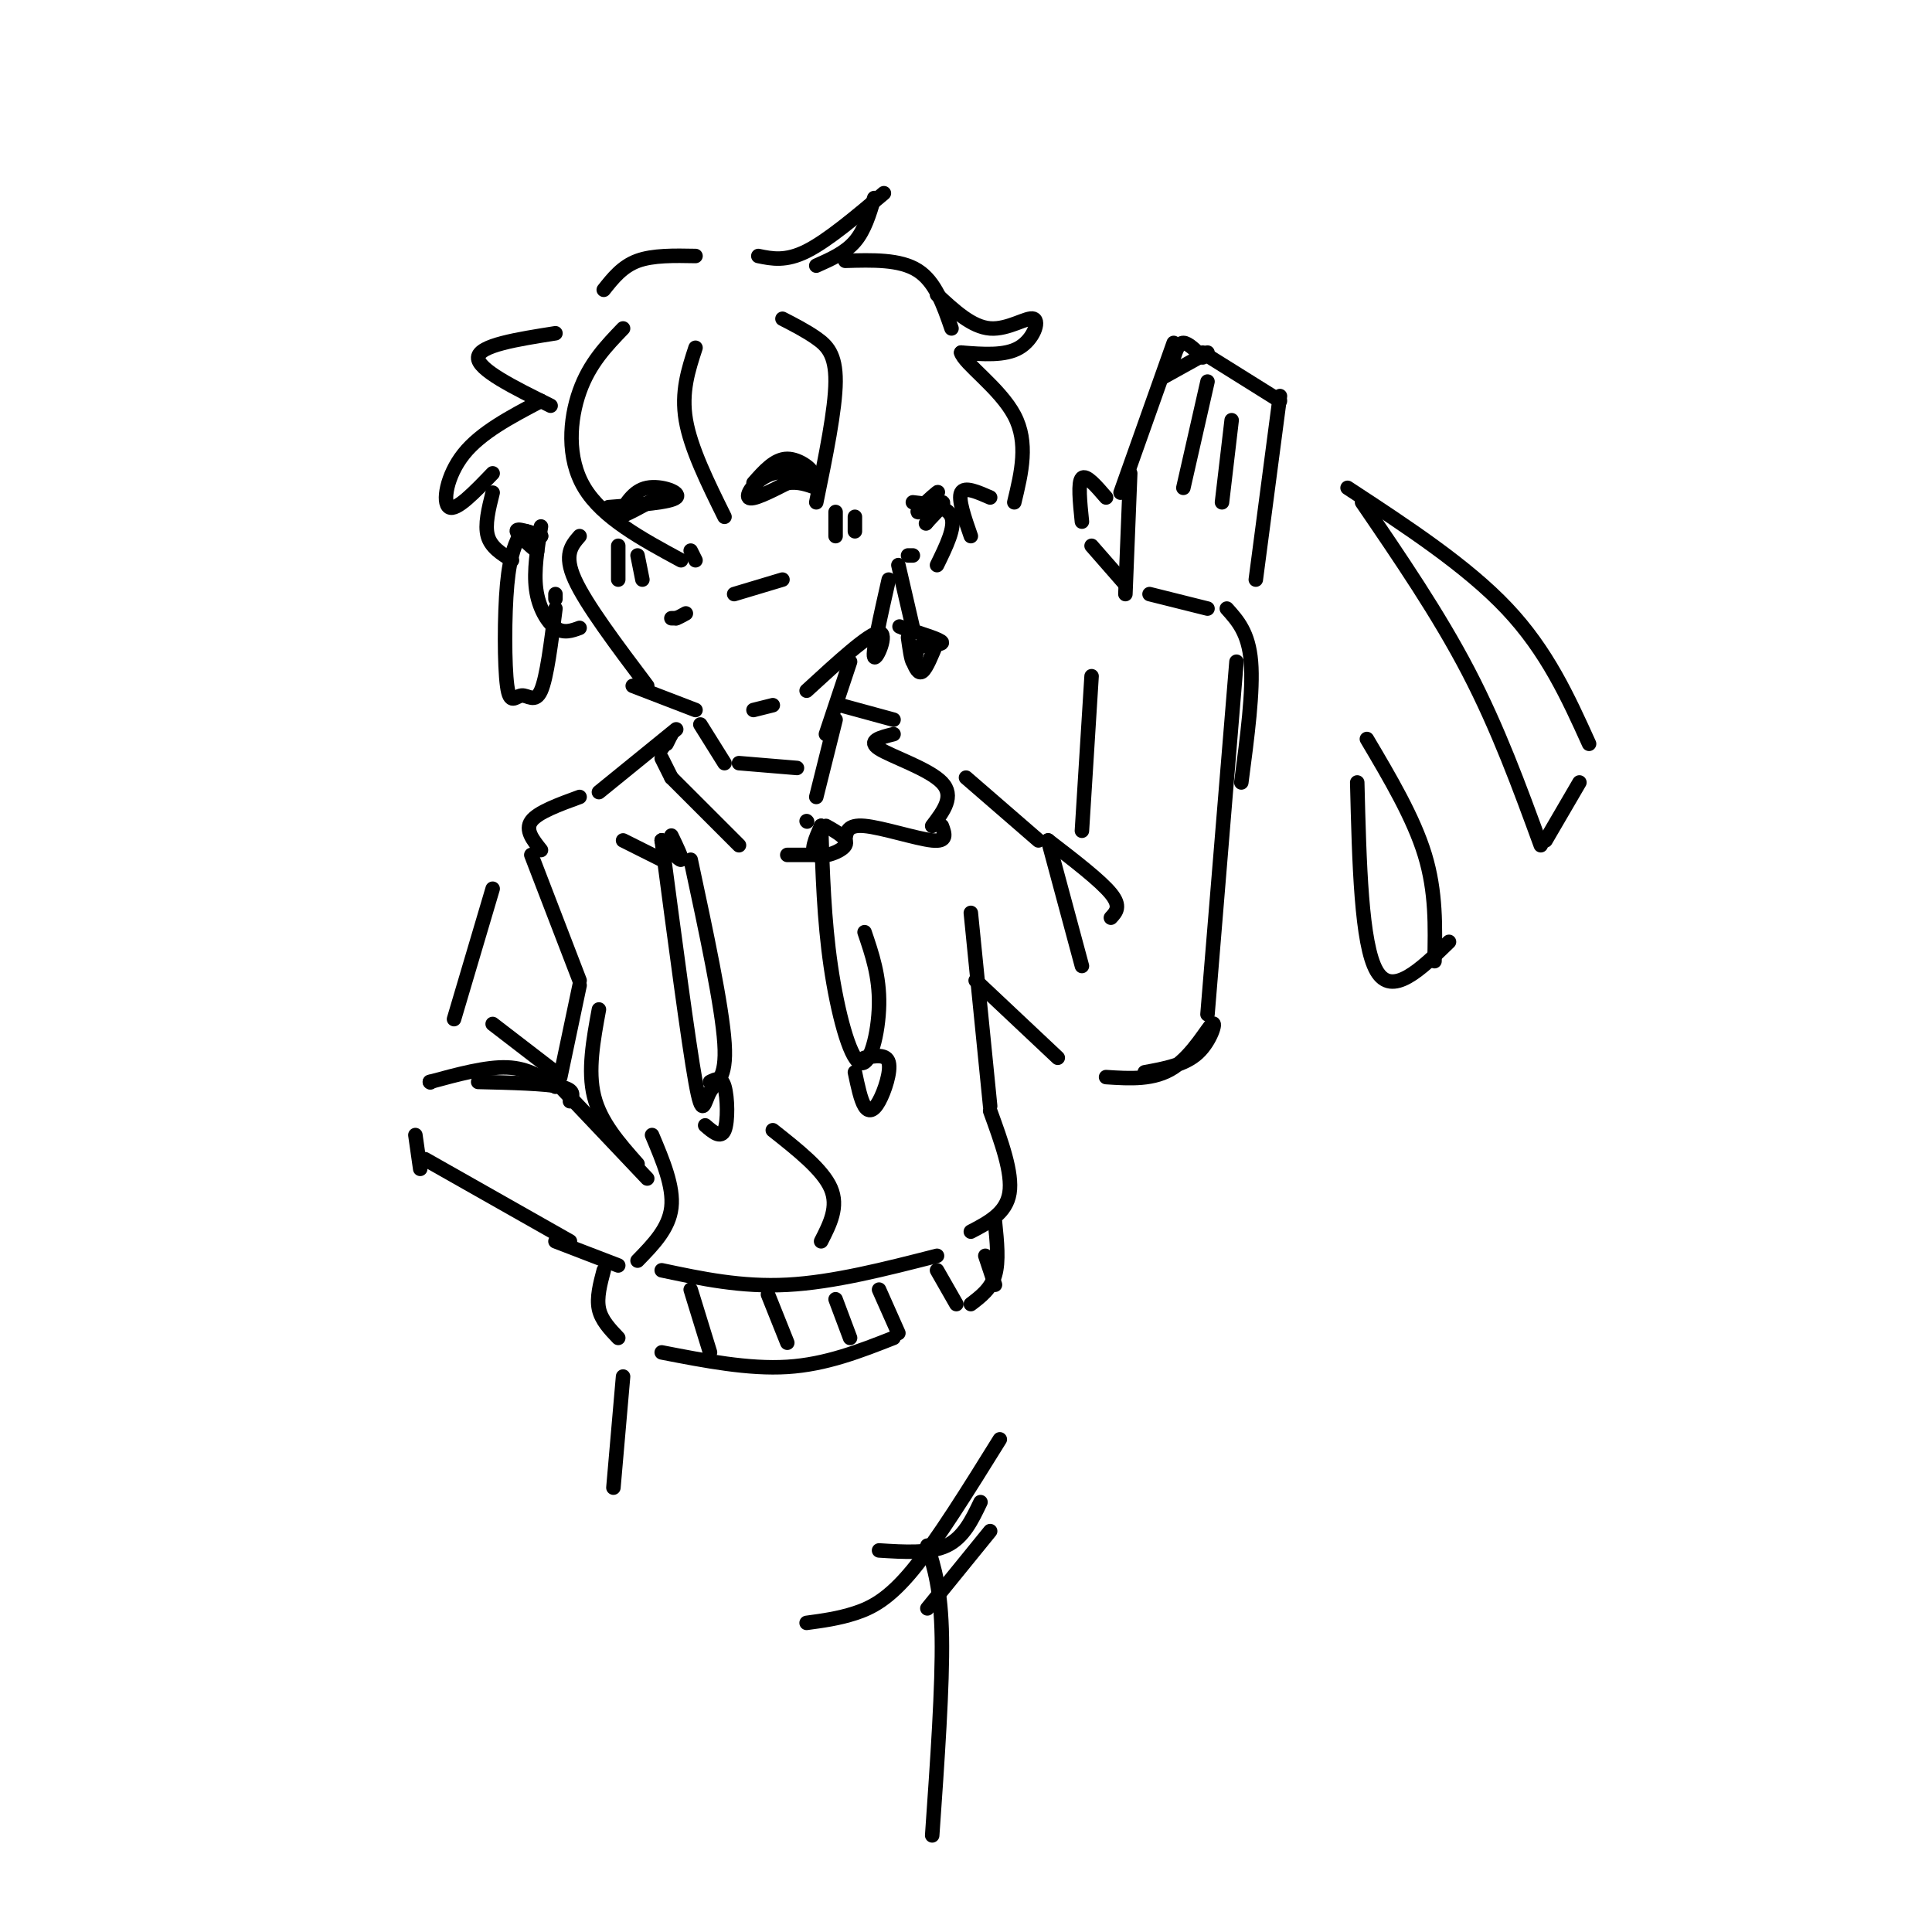 <svg viewBox='0 0 400 400' version='1.1' xmlns='http://www.w3.org/2000/svg' xmlns:xlink='http://www.w3.org/1999/xlink'><g fill='none' stroke='rgb(0,0,0)' stroke-width='3' stroke-linecap='round' stroke-linejoin='round'><path d='M157,53c2.833,0.583 5.667,1.167 10,-1c4.333,-2.167 10.167,-7.083 16,-12'/><path d='M181,41c-1.000,3.333 -2.000,6.667 -4,9c-2.000,2.333 -5.000,3.667 -8,5'/><path d='M175,54c5.667,-0.167 11.333,-0.333 15,2c3.667,2.333 5.333,7.167 7,12'/><path d='M144,53c-4.417,-0.083 -8.833,-0.167 -12,1c-3.167,1.167 -5.083,3.583 -7,6'/><path d='M129,68c-3.467,3.600 -6.933,7.200 -9,13c-2.067,5.800 -2.733,13.800 1,20c3.733,6.200 11.867,10.600 20,15'/><path d='M162,66c2.422,1.244 4.844,2.489 7,4c2.156,1.511 4.044,3.289 4,9c-0.044,5.711 -2.022,15.356 -4,25'/><path d='M144,72c-1.500,4.583 -3.000,9.167 -2,15c1.000,5.833 4.500,12.917 8,20'/><path d='M194,61c3.613,3.357 7.226,6.714 11,7c3.774,0.286 7.708,-2.500 9,-2c1.292,0.500 -0.060,4.286 -3,6c-2.940,1.714 -7.470,1.357 -12,1'/><path d='M199,73c0.578,2.244 8.022,7.356 11,13c2.978,5.644 1.489,11.822 0,18'/><path d='M205,103c-2.667,-1.167 -5.333,-2.333 -6,-1c-0.667,1.333 0.667,5.167 2,9'/><path d='M115,69c-7.917,1.250 -15.833,2.500 -16,5c-0.167,2.500 7.417,6.250 15,10'/><path d='M112,83c-6.222,3.267 -12.444,6.533 -16,11c-3.556,4.467 -4.444,10.133 -3,11c1.444,0.867 5.222,-3.067 9,-7'/><path d='M102,102c-0.833,3.333 -1.667,6.667 -1,9c0.667,2.333 2.833,3.667 5,5'/><path d='M131,142c0.000,0.000 13.000,5.000 13,5'/><path d='M167,143c6.511,-5.978 13.022,-11.956 15,-12c1.978,-0.044 -0.578,5.844 -1,5c-0.422,-0.844 1.289,-8.422 3,-16'/><path d='M189,104c3.583,0.417 7.167,0.833 8,3c0.833,2.167 -1.083,6.083 -3,10'/><path d='M112,109c-0.756,4.600 -1.511,9.200 -1,13c0.511,3.800 2.289,6.800 4,8c1.711,1.200 3.356,0.600 5,0'/><path d='M120,111c-1.667,1.917 -3.333,3.833 -1,9c2.333,5.167 8.667,13.583 15,22'/><path d='M189,115c0.000,0.000 -1.000,0.000 -1,0'/><path d='M186,117c0.000,0.000 3.000,13.000 3,13'/><path d='M188,132c0.333,2.333 0.667,4.667 1,5c0.333,0.333 0.667,-1.333 1,-3'/><path d='M190,134c1.622,-0.556 5.178,-0.444 5,-1c-0.178,-0.556 -4.089,-1.778 -8,-3'/><path d='M187,130c-1.333,-0.500 -0.667,-0.250 0,0'/><path d='M189,137c0.583,1.333 1.167,2.667 2,2c0.833,-0.667 1.917,-3.333 3,-6'/><path d='M191,105c1.887,-1.804 3.774,-3.607 3,-3c-0.774,0.607 -4.208,3.625 -4,4c0.208,0.375 4.060,-1.893 5,-2c0.940,-0.107 -1.030,1.946 -3,4'/><path d='M192,108c-0.500,0.667 -0.250,0.333 0,0'/><path d='M109,112c1.400,1.311 2.800,2.622 2,2c-0.800,-0.622 -3.800,-3.178 -4,-4c-0.200,-0.822 2.400,0.089 5,1'/><path d='M112,111c0.333,0.000 -1.333,-0.500 -3,-1'/><path d='M115,124c0.000,0.000 0.000,-1.000 0,-1'/><path d='M108,110c-1.204,2.313 -2.408,4.625 -3,11c-0.592,6.375 -0.571,16.812 0,21c0.571,4.188 1.692,2.128 3,2c1.308,-0.128 2.802,1.678 4,-1c1.198,-2.678 2.099,-9.839 3,-17'/><path d='M156,100c2.203,-2.498 4.405,-4.995 7,-5c2.595,-0.005 5.582,2.483 5,3c-0.582,0.517 -4.734,-0.938 -8,0c-3.266,0.938 -5.648,4.268 -5,5c0.648,0.732 4.324,-1.134 8,-3'/><path d='M163,100c2.333,-0.333 4.167,0.333 6,1'/><path d='M126,105c6.444,-0.489 12.889,-0.978 14,-2c1.111,-1.022 -3.111,-2.578 -6,-2c-2.889,0.578 -4.444,3.289 -6,6'/><path d='M128,107c0.667,0.167 5.333,-2.417 10,-5'/><path d='M143,114c0.000,0.000 1.000,2.000 1,2'/><path d='M139,128c0.000,0.000 1.000,0.000 1,0'/><path d='M140,128c0.500,-0.167 1.250,-0.583 2,-1'/><path d='M152,123c0.000,0.000 10.000,-3.000 10,-3'/><path d='M173,106c0.000,0.000 0.000,5.000 0,5'/><path d='M177,107c0.000,0.000 0.000,3.000 0,3'/><path d='M128,113c0.000,0.000 0.000,7.000 0,7'/><path d='M132,115c0.000,0.000 1.000,5.000 1,5'/><path d='M156,147c0.000,0.000 4.000,-1.000 4,-1'/><path d='M176,137c0.000,0.000 -5.000,15.000 -5,15'/><path d='M145,150c0.000,0.000 5.000,8.000 5,8'/><path d='M153,158c0.000,0.000 12.000,1.000 12,1'/><path d='M139,152c0.000,0.000 -1.000,2.000 -1,2'/><path d='M139,152c0.000,0.000 -2.000,3.000 -2,3'/><path d='M137,157c0.000,0.000 2.000,4.000 2,4'/><path d='M139,161c0.000,0.000 14.000,14.000 14,14'/><path d='M140,151c0.000,0.000 -16.000,13.000 -16,13'/><path d='M120,165c-4.333,1.583 -8.667,3.167 -10,5c-1.333,1.833 0.333,3.917 2,6'/><path d='M129,174c0.000,0.000 8.000,4.000 8,4'/><path d='M173,149c0.000,0.000 -4.000,16.000 -4,16'/><path d='M167,170c0.000,0.000 0.100,0.100 0.1,0.1'/><path d='M163,177c0.000,0.000 6.000,0.000 6,0'/><path d='M175,174c0.178,-1.667 0.356,-3.333 4,-3c3.644,0.333 10.756,2.667 14,3c3.244,0.333 2.622,-1.333 2,-3'/><path d='M174,146c0.000,0.000 11.000,3.000 11,3'/><path d='M185,152c-2.756,0.689 -5.511,1.378 -3,3c2.511,1.622 10.289,4.178 13,7c2.711,2.822 0.356,5.911 -2,9'/><path d='M170,171c-1.178,2.667 -2.356,5.333 -1,6c1.356,0.667 5.244,-0.667 6,-2c0.756,-1.333 -1.622,-2.667 -4,-4'/><path d='M170,171c0.000,0.000 0.100,0.100 0.1,0.1'/><path d='M170,171c0.304,9.726 0.607,19.452 2,29c1.393,9.548 3.875,18.917 6,20c2.125,1.083 3.893,-6.119 4,-12c0.107,-5.881 -1.446,-10.440 -3,-15'/><path d='M177,222c0.595,2.839 1.190,5.679 2,7c0.810,1.321 1.833,1.125 3,-1c1.167,-2.125 2.476,-6.179 2,-8c-0.476,-1.821 -2.738,-1.411 -5,-1'/><path d='M137,174c1.833,2.083 3.667,4.167 4,4c0.333,-0.167 -0.833,-2.583 -2,-5'/><path d='M137,174c0.000,0.000 0.100,0.100 0.1,0.1'/><path d='M137,174c2.750,20.833 5.500,41.667 7,50c1.500,8.333 1.750,4.167 3,2c1.250,-2.167 3.500,-2.333 3,-10c-0.500,-7.667 -3.750,-22.833 -7,-38'/><path d='M146,233c1.622,1.400 3.244,2.800 4,1c0.756,-1.800 0.644,-6.800 0,-9c-0.644,-2.200 -1.822,-1.600 -3,-1'/><path d='M110,177c0.000,0.000 10.000,26.000 10,26'/><path d='M102,184c0.000,0.000 -8.000,27.000 -8,27'/><path d='M89,224c0.000,0.000 0.100,0.100 0.1,0.1'/><path d='M89,224c5.833,-1.583 11.667,-3.167 16,-3c4.333,0.167 7.167,2.083 10,4'/><path d='M99,224c6.917,0.167 13.833,0.333 17,1c3.167,0.667 2.583,1.833 2,3'/><path d='M116,225c0.000,0.000 18.000,19.000 18,19'/><path d='M86,235c0.000,0.000 1.000,7.000 1,7'/><path d='M88,240c0.000,0.000 30.000,17.000 30,17'/><path d='M135,235c2.250,5.333 4.500,10.667 4,15c-0.500,4.333 -3.750,7.667 -7,11'/><path d='M137,263c8.250,1.750 16.500,3.500 26,3c9.500,-0.500 20.250,-3.250 31,-6'/><path d='M205,230c2.333,6.417 4.667,12.833 4,17c-0.667,4.167 -4.333,6.083 -8,8'/><path d='M160,234c5.167,4.083 10.333,8.167 12,12c1.667,3.833 -0.167,7.417 -2,11'/><path d='M115,257c0.000,0.000 13.000,5.000 13,5'/><path d='M102,212c0.000,0.000 13.000,10.000 13,10'/><path d='M116,223c0.000,0.000 4.000,-19.000 4,-19'/><path d='M124,209c-1.167,6.333 -2.333,12.667 -1,18c1.333,5.333 5.167,9.667 9,14'/><path d='M200,161c0.000,0.000 15.000,13.000 15,13'/><path d='M217,174c0.000,0.000 7.000,26.000 7,26'/><path d='M217,174c5.417,4.167 10.833,8.333 13,11c2.167,2.667 1.083,3.833 0,5'/><path d='M224,172c0.000,0.000 2.000,-32.000 2,-32'/><path d='M238,123c0.000,0.000 12.000,3.000 12,3'/><path d='M254,126c2.250,2.500 4.500,5.000 5,11c0.500,6.000 -0.750,15.500 -2,25'/><path d='M256,137c0.000,0.000 -6.000,73.000 -6,73'/><path d='M202,203c0.000,0.000 17.000,16.000 17,16'/><path d='M229,223c4.988,0.327 9.976,0.655 14,-2c4.024,-2.655 7.083,-8.292 8,-9c0.917,-0.708 -0.310,3.512 -3,6c-2.690,2.488 -6.845,3.244 -11,4'/><path d='M201,189c0.000,0.000 4.000,40.000 4,40'/><path d='M233,121c0.000,0.000 -7.000,-8.000 -7,-8'/><path d='M224,108c-0.417,-4.083 -0.833,-8.167 0,-9c0.833,-0.833 2.917,1.583 5,4'/><path d='M232,102c0.000,0.000 11.000,-31.000 11,-31'/><path d='M243,74c0.500,-1.500 1.000,-3.000 2,-3c1.000,0.000 2.500,1.500 4,3'/><path d='M241,78c0.000,0.000 9.000,-5.000 9,-5'/><path d='M249,73c0.000,0.000 16.000,10.000 16,10'/><path d='M265,82c0.000,0.000 -5.000,38.000 -5,38'/><path d='M234,98c0.000,0.000 -1.000,25.000 -1,25'/><path d='M250,79c0.000,0.000 -5.000,22.000 -5,22'/><path d='M255,87c0.000,0.000 -2.000,17.000 -2,17'/><path d='M279,101c12.333,8.083 24.667,16.167 33,25c8.333,8.833 12.667,18.417 17,28'/><path d='M282,104c7.917,11.583 15.833,23.167 22,35c6.167,11.833 10.583,23.917 15,36'/><path d='M320,174c0.000,0.000 7.000,-12.000 7,-12'/><path d='M283,153c4.833,8.167 9.667,16.333 12,24c2.333,7.667 2.167,14.833 2,22'/><path d='M281,162c0.417,16.750 0.833,33.500 4,39c3.167,5.500 9.083,-0.250 15,-6'/><path d='M125,263c-0.750,2.833 -1.500,5.667 -1,8c0.500,2.333 2.250,4.167 4,6'/><path d='M137,280c9.000,1.750 18.000,3.500 26,3c8.000,-0.500 15.000,-3.250 22,-6'/><path d='M206,253c0.417,4.083 0.833,8.167 0,11c-0.833,2.833 -2.917,4.417 -5,6'/><path d='M143,267c0.000,0.000 4.000,13.000 4,13'/><path d='M159,268c0.000,0.000 4.000,10.000 4,10'/><path d='M173,269c0.000,0.000 3.000,8.000 3,8'/><path d='M182,267c0.000,0.000 4.000,9.000 4,9'/><path d='M194,263c0.000,0.000 4.000,7.000 4,7'/><path d='M204,260c0.000,0.000 2.000,6.000 2,6'/><path d='M129,285c0.000,0.000 -2.000,23.000 -2,23'/><path d='M182,321c5.250,0.333 10.500,0.667 14,-1c3.500,-1.667 5.250,-5.333 7,-9'/><path d='M207,298c-6.489,10.444 -12.978,20.889 -18,27c-5.022,6.111 -8.578,7.889 -12,9c-3.422,1.111 -6.711,1.556 -10,2'/><path d='M205,317c0.000,0.000 -13.000,16.000 -13,16'/><path d='M192,320c1.417,4.500 2.833,9.000 3,19c0.167,10.000 -0.917,25.500 -2,41'/></g>
</svg>